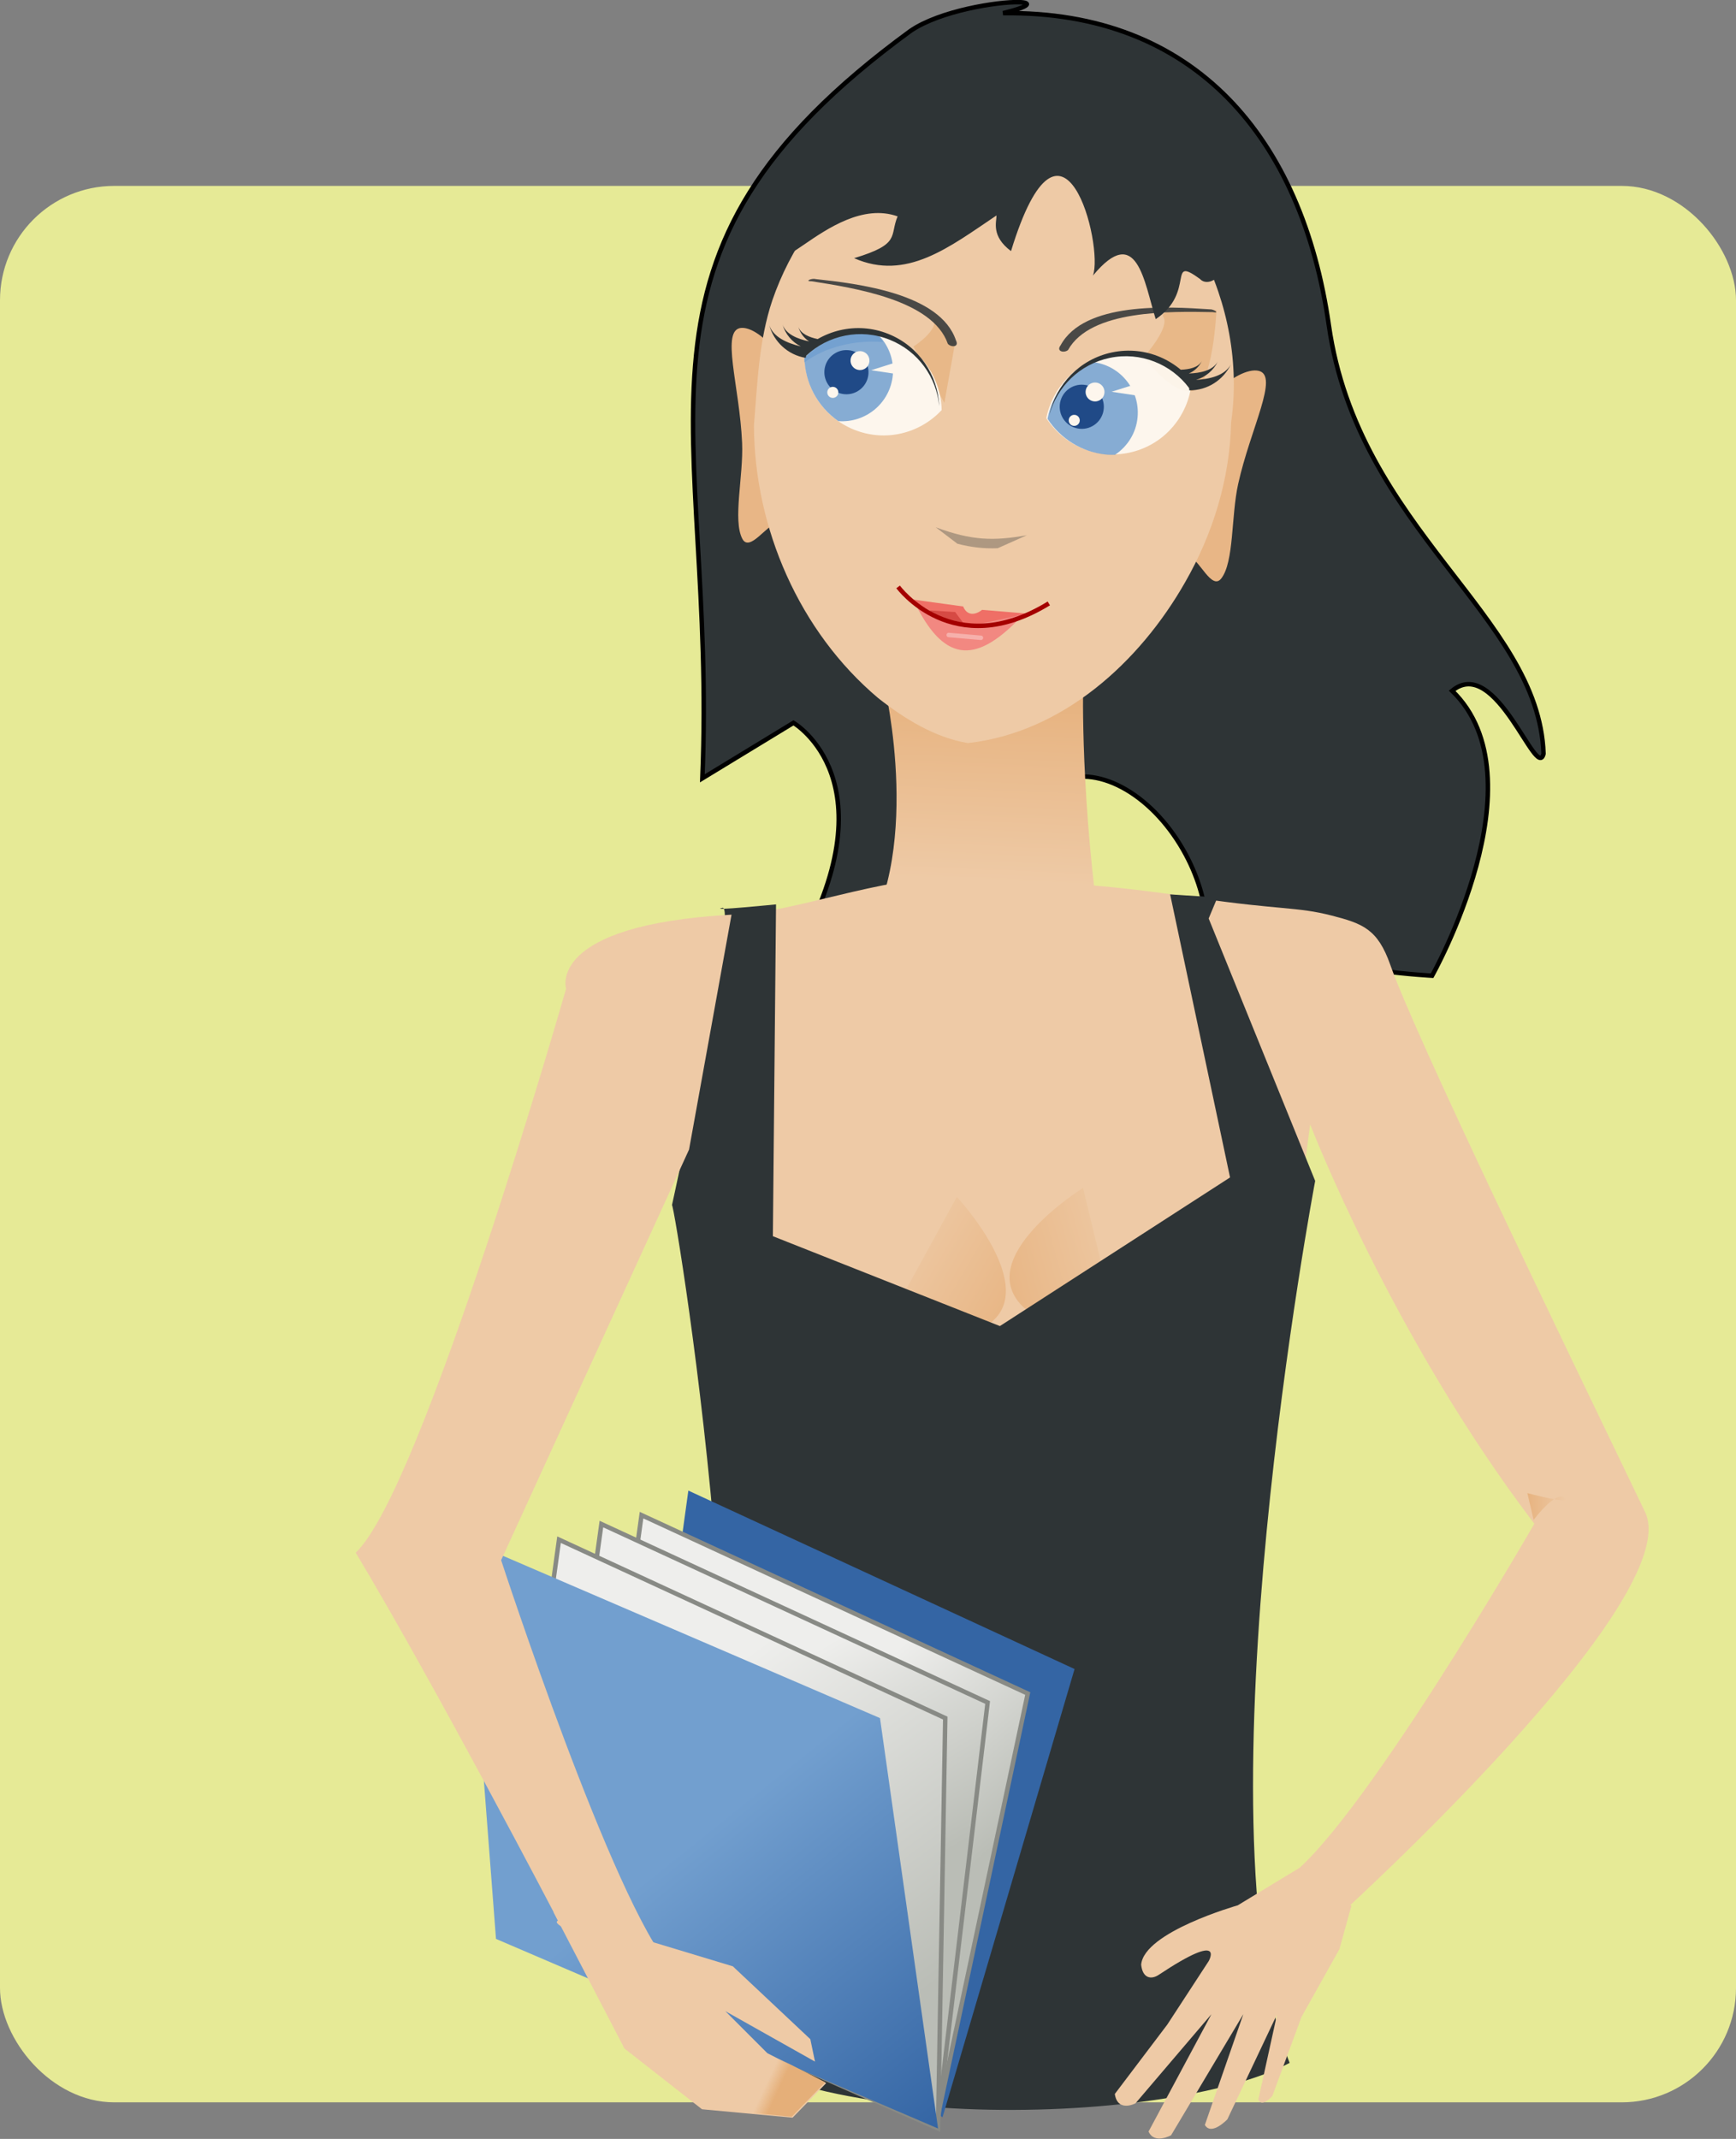 <?xml version="1.0" encoding="UTF-8" standalone="no"?>
<!-- Created with Inkscape (http://www.inkscape.org/) -->

<svg
   xmlns:dc="http://purl.org/dc/elements/1.1/"
   xmlns:cc="http://creativecommons.org/ns#"
   xmlns:rdf="http://www.w3.org/1999/02/22-rdf-syntax-ns#"
   xmlns:svg="http://www.w3.org/2000/svg"
   xmlns="http://www.w3.org/2000/svg"
   xmlns:xlink="http://www.w3.org/1999/xlink"
   xmlns:sodipodi="http://sodipodi.sourceforge.net/DTD/sodipodi-0.dtd"
   xmlns:inkscape="http://www.inkscape.org/namespaces/inkscape"
   width="200.899mm"
   height="247.415mm"
   viewBox="0 0 200.899 247.415"
   version="1.1"
   id="svg21782"
   inkscape:version="0.92.4 (5da689c313, 2019-01-14)"
   sodipodi:docname="fille_avec_livre_cadre.svg">
  <rect x="0" y="0" width="200.899" height="247.415" fill="#808080" stroke="none"/>
  <defs
     id="defs21776">
    <filter
       height="3.269"
       width="3.339"
       y="-1.135"
       x="-1.169"
       id="a-5">
      <feGaussianBlur
         id="feGaussianBlur15149"
         stdDeviation="1.414" />
    </filter>
    <filter
       height="3.269"
       width="3.339"
       y="-1.135"
       x="-1.169"
       id="filter21716">
      <feGaussianBlur
         id="feGaussianBlur21714"
         stdDeviation="1.414" />
    </filter>
    <filter
       height="1.909"
       width="1.463"
       y="-0.454"
       x="-0.231"
       id="b-9">
      <feGaussianBlur
         id="feGaussianBlur15152"
         stdDeviation=".791" />
    </filter>
    <filter
       height="1.909"
       width="1.463"
       y="-0.454"
       x="-0.231"
       id="b-9-2">
      <feGaussianBlur
         id="feGaussianBlur15152-4"
         stdDeviation=".791" />
    </filter>
    <filter
       height="3.269"
       width="3.339"
       y="-1.135"
       x="-1.169"
       id="a-5-3">
      <feGaussianBlur
         id="feGaussianBlur15149-0"
         stdDeviation="1.414" />
    </filter>
    <filter
       height="3.269"
       width="3.339"
       y="-1.135"
       x="-1.169"
       id="filter896">
      <feGaussianBlur
         id="feGaussianBlur894"
         stdDeviation="1.414" />
    </filter>
    <filter
       height="1.909"
       width="1.463"
       y="-0.454"
       x="-0.231"
       id="b-9-9">
      <feGaussianBlur
         id="feGaussianBlur15152-9"
         stdDeviation=".791" />
    </filter>
    <filter
       height="3.269"
       width="3.339"
       y="-1.135"
       x="-1.169"
       id="a-5-8">
      <feGaussianBlur
         id="feGaussianBlur15149-3"
         stdDeviation="1.414" />
    </filter>
    <filter
       height="3.269"
       width="3.339"
       y="-1.135"
       x="-1.169"
       id="filter1093">
      <feGaussianBlur
         id="feGaussianBlur1091"
         stdDeviation="1.414" />
    </filter>
    <inkscape:path-effect
       effect="powerstroke"
       id="path-effect838"
       is_visible="true"
       offset_points="0.217,0.142 | 0.99,0.598 | 1.805,0.177"
       sort_points="true"
       interpolator_type="CubicBezierFit"
       interpolator_beta="0.2"
       start_linecap_type="zerowidth"
       linejoin_type="extrp_arc"
       miter_limit="4"
       end_linecap_type="zerowidth" />
    <inkscape:path-effect
       effect="powerstroke"
       id="path-effect832"
       is_visible="true"
       offset_points="0.2,0.701 | 0.583,1.461 | 1,0.17"
       sort_points="true"
       interpolator_type="SpiroInterpolator"
       interpolator_beta="0.2"
       start_linecap_type="zerowidth"
       linejoin_type="extrp_arc"
       miter_limit="4"
       end_linecap_type="zerowidth" />
    <inkscape:path-effect
       effect="powerstroke"
       id="path-effect828"
       is_visible="true"
       offset_points="0.224,0.683 | 0.439,1.107 | 0.811,0.63"
       sort_points="true"
       interpolator_type="CubicBezierFit"
       interpolator_beta="0.2"
       start_linecap_type="zerowidth"
       linejoin_type="round"
       miter_limit="4"
       end_linecap_type="zerowidth" />
    <filter
       height="1.909"
       width="1.463"
       y="-0.454"
       x="-0.231"
       id="b-9-2-6">
      <feGaussianBlur
         id="feGaussianBlur15152-4-0"
         stdDeviation=".791" />
    </filter>
    <filter
       height="3.269"
       width="3.339"
       y="-1.135"
       x="-1.169"
       id="a-5-3-8">
      <feGaussianBlur
         id="feGaussianBlur15149-0-0"
         stdDeviation="1.414" />
    </filter>
    <filter
       height="3.269"
       width="3.339"
       y="-1.135"
       x="-1.169"
       id="filter2781">
      <feGaussianBlur
         id="feGaussianBlur2779"
         stdDeviation="1.414" />
    </filter>
    <filter
       height="1.909"
       width="1.463"
       y="-0.454"
       x="-0.231"
       id="b-9-2-6-4">
      <feGaussianBlur
         id="feGaussianBlur15152-4-0-9"
         stdDeviation=".791" />
    </filter>
    <filter
       height="3.269"
       width="3.339"
       y="-1.135"
       x="-1.169"
       id="a-5-3-8-1">
      <feGaussianBlur
         id="feGaussianBlur15149-0-0-8"
         stdDeviation="1.414" />
    </filter>
    <filter
       height="3.269"
       width="3.339"
       y="-1.135"
       x="-1.169"
       id="filter2987">
      <feGaussianBlur
         id="feGaussianBlur2985"
         stdDeviation="1.414" />
    </filter>
    <inkscape:path-effect
       effect="powerstroke"
       id="path-effect832-0"
       is_visible="true"
       offset_points="0.2,0.701 | 0.583,1.461 | 1,0.17"
       sort_points="true"
       interpolator_type="SpiroInterpolator"
       interpolator_beta="0.2"
       start_linecap_type="zerowidth"
       linejoin_type="extrp_arc"
       miter_limit="4"
       end_linecap_type="zerowidth" />
    <inkscape:path-effect
       effect="powerstroke"
       id="path-effect828-2"
       is_visible="true"
       offset_points="0.224,0.683 | 0.439,1.107 | 0.811,0.63"
       sort_points="true"
       interpolator_type="CubicBezierFit"
       interpolator_beta="0.2"
       start_linecap_type="zerowidth"
       linejoin_type="round"
       miter_limit="4"
       end_linecap_type="zerowidth" />
    <clipPath
       id="clipPath16423"
       clipPathUnits="userSpaceOnUse">
      <path
         inkscape:connector-curvature="0"
         id="path16421"
         d="M 0,800 H 800 V 0 H 0 Z" />
    </clipPath>
    <clipPath
       id="clipPath16433"
       clipPathUnits="userSpaceOnUse">
      <path
         inkscape:connector-curvature="0"
         id="path16431"
         d="M 0,800 H 800 V 0 H 0 Z" />
    </clipPath>
    <clipPath
       id="clipPath16585"
       clipPathUnits="userSpaceOnUse">
      <path
         inkscape:connector-curvature="0"
         id="path16583"
         d="M 0,800 H 800 V 0 H 0 Z" />
    </clipPath>
    <linearGradient
       xlink:href="#a"
       gradientUnits="userSpaceOnUse"
       y2="391.96"
       y1="350.95"
       x2="316.91"
       x1="318.68"
       id="k" />
    <linearGradient
       id="a">
      <stop
         id="stop815"
         offset="0"
         stop-color="#e7b380" />
      <stop
         id="stop817"
         offset="1"
         stop-color="#eecaa6" />
    </linearGradient>
    <linearGradient
       xlink:href="#a"
       gradientUnits="userSpaceOnUse"
       gradientTransform="matrix(-1,0,0,1,918.36,-396.19)"
       y2="876.67"
       y1="894.48"
       x2="627"
       x1="596.51"
       id="j" />
    <linearGradient
       xlink:href="#a"
       gradientUnits="userSpaceOnUse"
       y2="482.97"
       y1="492.2"
       x2="353.32"
       x1="319.24"
       id="i" />
    <linearGradient
       xlink:href="#b"
       gradientUnits="userSpaceOnUse"
       y2="990.8"
       y1="1026.6"
       x2="469.2"
       x1="500.62"
       id="h" />
    <linearGradient
       id="b">
      <stop
         id="stop825"
         offset="0"
         stop-color="#babdb6" />
      <stop
         id="stop827"
         offset="1"
         stop-color="#eeeeec" />
    </linearGradient>
    <linearGradient
       xlink:href="#b"
       gradientUnits="userSpaceOnUse"
       y2="988.91"
       y1="1035.6"
       x2="453.84"
       x1="480.5"
       id="g" />
    <linearGradient
       xlink:href="#b"
       gradientUnits="userSpaceOnUse"
       y2="994.17"
       y1="1062.4"
       x2="432.16"
       x1="482.12"
       id="f" />
    <linearGradient
       gradientUnits="userSpaceOnUse"
       y2="1096.9"
       y1="1030.9"
       x2="480"
       x1="427"
       id="e">
      <stop
         id="stop830"
         offset="0"
         stop-color="#729fcf" />
      <stop
         id="stop832"
         offset="1"
         stop-color="#3465a4" />
    </linearGradient>
    <linearGradient
       gradientUnits="userSpaceOnUse"
       y2="661.83"
       y1="663.15"
       x2="267.96"
       x1="270.77"
       id="d">
      <stop
         id="stop820"
         offset="0"
         stop-color="#e5af79" />
      <stop
         id="stop822"
         offset="1"
         stop-opacity="0"
         stop-color="#e5af79" />
    </linearGradient>
    <linearGradient
       xlink:href="#a"
       gradientUnits="userSpaceOnUse"
       x2="447.57"
       x1="438.8"
       id="c" />
  </defs>
  <sodipodi:namedview
     id="base"
     pagecolor="#ffffff"
     bordercolor="#666666"
     borderopacity="1.0"
     inkscape:pageopacity="0.0"
     inkscape:pageshadow="2"
     inkscape:zoom="0.49497475"
     inkscape:cx="-147.9266"
     inkscape:cy="406.09273"
     inkscape:document-units="mm"
     inkscape:current-layer="layer1"
     showgrid="false"
     fit-margin-top="0"
     fit-margin-left="0"
     fit-margin-right="0"
     fit-margin-bottom="0"
     inkscape:window-width="1920"
     inkscape:window-height="1017"
     inkscape:window-x="-8"
     inkscape:window-y="-8"
     inkscape:window-maximized="1"
     inkscape:snap-global="false" />
  <g
     inkscape:label="Layer 1"
     inkscape:groupmode="layer"
     id="layer1"
     transform="translate(181.451,-694.26)">
    <rect
       ry="13.225"
       y="715.764"
       x="-181.451"
       height="221.682"
       width="200.899"
       id="rect902-1"
       style="opacity:1;fill:#e6ea96;fill-opacity:1;fill-rule:nonzero;stroke:#ffffff;stroke-width:0;stroke-linecap:round;stroke-linejoin:round;stroke-miterlimit:4;stroke-dasharray:none;stroke-dashoffset:0;stroke-opacity:0.957" />
    <g
       id="g940"
       transform="matrix(0.516,0,0,0.516,-231.122,593.967)">
      <path
         id="path844"
         d="m 324.78,194.85 c -4.744,-0.122 -17.741,1.917 -24.312,6.438 -69.287,50.527 -43.373,87.242 -46.688,167.56 l 20.438,-12.438 c 0,0 22.699,13.186 0.188,52.406 l 62.406,-1.812 4.062,-4.406 c -0.941,-0.964 -1.787,-2.031 -2.469,-3.219 -5.414,-9.436 1.223,-25.614 -5.25,-29.406 0.083,-0.047 0.166,-0.112 0.25,-0.156 8.379,-4.39 20.787,2.132 28.188,15.031 3.277,5.711 5.029,11.745 5.312,17.188 8.47,1.436 16.894,3.249 20.438,5.25 8.261,4.665 30.094,5.812 30.094,5.812 0,0 24.888,-44.158 4.5,-63.875 9.869,-8.185 18.989,20.538 20.5,14.094 -1.071,-30.936 -41.596,-50.162 -48.156,-96.062 -5.995,-41.947 -30.119,-70.538 -73.062,-69.938 6.286,-1.539 6.409,-2.395 3.562,-2.469 z"
         inkscape:connector-curvature="0"
         style="fill:#2e3436;stroke:#000000" />
      <path
         id="path846"
         d="m 294.64,348.12 h 44.548 c 0,0 -0.707,25.456 4.243,58.69 l -55.154,0.707 c 15.556,-20.506 6.364,-59.397 6.364,-59.397 z"
         inkscape:connector-curvature="0"
         style="fill:url(#k)" />
      <g
         id="g906"
         transform="matrix(0.996,0.087,-0.087,0.996,-219.14,-449.94)">
        <path
           id="path848"
           d="m 559.18,695.47 c 1.67,12.732 -0.361,20.312 -5.152,20.94 -2.026,0.266 -5.382,6.915 -7.264,4.016 -2.569,-3.957 -0.971,-14.082 -1.935,-21.43 -1.67,-12.732 -7.139,-25.062 -2.348,-25.69 4.792,-0.628 15.029,9.433 16.699,22.165 z"
           inkscape:connector-curvature="0"
           style="fill:#e8b686" />
        <path
           id="path850"
           d="m 642.13,694.97 c -1.67,12.732 0.361,20.312 5.152,20.94 2.026,0.266 5.382,6.915 7.264,4.016 2.569,-3.957 0.971,-14.082 1.935,-21.43 1.67,-12.732 7.139,-25.062 2.348,-25.69 -4.792,-0.628 -15.029,9.433 -16.699,22.165 z"
           inkscape:connector-curvature="0"
           style="fill:#e8b686" />
        <path
           id="path852"
           d="m 600.4,619.31 c -25.236,2.103 -45.66,23.31 -51.604,47.258 -2.243,9.253 -1.706,18.869 -1.663,28.294 2.094,22.924 14.178,45.175 33.066,58.46 6.27,4.114 13.422,7.715 20.932,8.311 20.908,-4.191 36.795,-21.377 45.42,-40.172 5.274,-11.385 7.991,-24.026 7.155,-36.575 1.496,-26.467 -15.072,-53.363 -40.055,-62.612 -4.265,-1.557 -8.731,-2.557 -13.252,-2.965 z"
           inkscape:connector-curvature="0"
           style="fill:#eecaa6" />
        <path
           id="path854"
           d="m 584.75,666.86 5.75,5.25 -1.25,14 -8,-12 c 0,0 6.25,-4.75 3.5,-7.25 z"
           inkscape:connector-curvature="0"
           style="fill:#e8b888" />
        <g
           id="g872"
           transform="translate(-13.25,-4.25)">
          <path
             id="path856"
             d="m 589.5,676.87 c -7.224,-2.187 -14.752,0.45 -19.139,6.059 0.71,6.912 5.446,13.043 12.513,15.182 7.234,2.19 14.763,-0.464 19.148,-6.089 -0.001,-0.01 0.01,-0.02 0.009,-0.03 -0.734,-6.884 -5.488,-12.991 -12.531,-15.123 z"
             inkscape:connector-curvature="0"
             style="opacity:0.853;fill:#fffef9" />
          <path
             id="path858"
             d="m 584.06,676.09 c -5.37,0.082 -10.429,2.637 -13.719,6.844 0.577,5.616 3.829,10.7 8.812,13.562 6.239,-0.068 11.281,-5.152 11.281,-11.406 0,-3.607 -1.698,-6.786 -4.312,-8.875 -0.684,-0.069 -1.385,-0.135 -2.062,-0.125 z"
             inkscape:connector-curvature="0"
             style="opacity:0.853;fill:#729fcf" />
          <path
             id="path860"
             d="m 576.29,653.55 c 0,4.101 -3.324,7.425 -7.425,7.425 -4.101,0 -7.425,-3.324 -7.425,-7.425 0,-4.101 3.324,-7.425 7.425,-7.425 4.101,0 7.425,3.324 7.425,7.425 z"
             transform="matrix(0.667,0,0,0.667,200.58,249.49)"
             inkscape:connector-curvature="0"
             style="fill:#204a87" />
          <path
             id="path862"
             d="m 576.29,653.55 c 0,4.101 -3.324,7.425 -7.425,7.425 -4.101,0 -7.425,-3.324 -7.425,-7.425 0,-4.101 3.324,-7.425 7.425,-7.425 4.101,0 7.425,3.324 7.425,7.425 z"
             transform="matrix(0.286,0,0,0.286,420.12,495.64)"
             inkscape:connector-curvature="0"
             style="fill:#fdf6ed" />
          <path
             id="path864"
             d="m 576.29,653.55 c 0,4.101 -3.324,7.425 -7.425,7.425 -4.101,0 -7.425,-3.324 -7.425,-7.425 0,-4.101 3.324,-7.425 7.425,-7.425 4.101,0 7.425,3.324 7.425,7.425 z"
             transform="matrix(0.167,0,0,0.167,482.36,581.04)"
             inkscape:connector-curvature="0"
             style="fill:#fdf6ed" />
          <path
             id="path866"
             d="m 590.62,682.36 -5.125,2.125 6,0.375 z"
             inkscape:connector-curvature="0"
             style="fill:#fdf6ed" />
          <path
             id="path868"
             d="m 584.062,676.344 c -5.371,0.082 -10.429,2.637 -13.719,6.844 0.029,0.287 0.051,0.56 0.094,0.844 4.288,-3.747 10.493,-5.986 17.062,-6.062 h 0.188 c -0.472,-0.548 -0.996,-1.048 -1.562,-1.5 -0.684,-0.069 -1.385,-0.135 -2.062,-0.125 z"
             inkscape:connector-curvature="0"
             style="opacity:0.853;fill:#729fcf" />
          <path
             id="path870"
             d="m 583.09,675.26 c -3.673,0.056 -7.207,1.249 -10.156,3.312 -1.905,-0.234 -3.873,-0.819 -4.562,-2.375 0.5,1.31 1.453,2.4 2.688,3.062 -2.6,-0.312 -5.309,-1.126 -6.25,-3.25 0.787,2.062 2.426,3.716 4.5,4.531 -3.174,-0.464 -6.322,-1.536 -7.469,-4.125 1.376,3.604 4.707,6.273 8.781,6.594 0.013,-0.182 0.057,-0.359 0.094,-0.531 4.466,-4.961 11.533,-7.218 18.344,-5.156 6.603,1.999 11.191,7.492 12.344,13.844 -0.882,-6.892 -5.7,-12.982 -12.781,-15.125 -1.849,-0.56 -3.699,-0.809 -5.531,-0.781 z"
             inkscape:connector-curvature="0"
             style="fill:#2e3436" />
        </g>
        <path
           id="path874"
           d="m 633,671.86 c 0,0 5.25,-7 3.5,-9.25 -1.75,-2.25 11.75,-2.5 11.75,-2.5 0,0 0.75,17.25 -3.75,18.5 -4.5,1.25 -11.25,-6.25 -11.5,-6.75 z"
           inkscape:connector-curvature="0"
           style="fill:#e8b888" />
        <path
           id="path876"
           d="m 624.86,672.39 c 7.224,-2.187 14.752,0.45 19.139,6.059 -0.71,6.912 -5.446,13.043 -12.513,15.182 -7.234,2.19 -14.763,-0.464 -19.148,-6.089 0.001,-0.01 -0.01,-0.02 -0.009,-0.03 0.734,-6.884 5.488,-12.991 12.531,-15.123 z"
           inkscape:connector-curvature="0"
           style="opacity:0.853;fill:#fffef9" />
        <path
           id="path878"
           d="m 626.33,694.49 c -5.37,-0.082 -10.429,-2.637 -13.719,-6.844 0.577,-5.616 3.829,-10.7 8.812,-13.562 6.239,0.068 11.281,5.152 11.281,11.406 0,3.607 -1.698,6.786 -4.312,8.875 -0.684,0.069 -1.385,0.135 -2.062,0.125 z"
           inkscape:connector-curvature="0"
           style="opacity:0.853;fill:#729fcf" />
        <path
           id="path880"
           d="m 576.29,653.55 c 0,4.101 -3.324,7.425 -7.425,7.425 -4.101,0 -7.425,-3.324 -7.425,-7.425 0,-4.101 3.324,-7.425 7.425,-7.425 4.101,0 7.425,3.324 7.425,7.425 z"
           transform="matrix(-0.667,0,0,0.667,999.46,248.37)"
           inkscape:connector-curvature="0"
           style="fill:#204a87" />
        <path
           id="path882"
           d="m 576.29,653.55 c 0,4.101 -3.324,7.425 -7.425,7.425 -4.101,0 -7.425,-3.324 -7.425,-7.425 0,-4.101 3.324,-7.425 7.425,-7.425 4.101,0 7.425,3.324 7.425,7.425 z"
           transform="matrix(-0.286,0,0,0.286,785.4,493.81)"
           inkscape:connector-curvature="0"
           style="fill:#fdf6ed" />
        <path
           id="path884"
           d="m 576.29,653.55 c 0,4.101 -3.324,7.425 -7.425,7.425 -4.101,0 -7.425,-3.324 -7.425,-7.425 0,-4.101 3.324,-7.425 7.425,-7.425 4.101,0 7.425,3.324 7.425,7.425 z"
           transform="matrix(-0.167,0,0,0.167,713.61,578.33)"
           inkscape:connector-curvature="0"
           style="fill:#fdf6ed" />
        <path
           id="path886"
           d="m 631.52,678.23 -5.125,2.125 6,0.375 z"
           inkscape:connector-curvature="0"
           style="fill:#fdf6ed" />
        <path
           id="path888"
           d="m 557.98,660.96 c -0.789,-0.152 -2.506,0.749 -0.748,0.572 9.535,0.662 27.381,1.79 31.633,11.305 0.855,0.806 2.668,0.518 1.75,-0.924 -4.435,-10.198 -23.07,-10.757 -32.635,-10.953 z"
           inkscape:connector-curvature="0"
           style="opacity:0.853;fill:#2e3436" />
        <path
           id="path890"
           d="m 631.27,670.77 c 3.673,0.056 7.207,1.249 10.156,3.312 1.905,-0.234 3.873,-0.819 4.562,-2.375 -0.5,1.31 -1.453,2.4 -2.688,3.062 2.6,-0.312 5.309,-1.126 6.25,-3.25 -0.787,2.062 -2.426,3.716 -4.5,4.531 3.174,-0.464 6.322,-1.536 7.469,-4.125 -1.376,3.604 -4.707,6.273 -8.781,6.594 -0.013,-0.182 -0.057,-0.359 -0.094,-0.531 -4.466,-4.961 -11.533,-7.218 -18.344,-5.156 -6.603,1.999 -11.191,7.492 -12.344,13.844 0.882,-6.892 5.7,-12.982 12.781,-15.125 1.849,-0.56 3.699,-0.809 5.531,-0.781 z"
           inkscape:connector-curvature="0"
           style="fill:#2e3436" />
        <path
           id="path892"
           d="m 646.73,660.02 c 0.789,-0.152 2.506,0.749 0.748,0.572 -9.535,0.662 -27.381,1.79 -31.633,11.305 -0.855,0.806 -2.668,0.518 -1.75,-0.924 4.435,-10.198 23.07,-10.757 32.635,-10.953 z"
           inkscape:connector-curvature="0"
           style="opacity:0.853;fill:#2e3436" />
        <path
           id="path894"
           d="m 589.75,714.06 5.156,3.25 c 3.302,0.557 6.158,0.596 9.094,0.219 l 6.25,-3.469 c -7.272,1.944 -12.138,2.298 -20.5,0 z"
           inkscape:connector-curvature="0"
           style="opacity:0.335;fill:#2e3436" />
        <path
           id="path896"
           d="m 585.26,730.61 12.152,0.601 c 1.431,2.691 3.746,0.963 4.293,0.384 l 10.326,-0.045 -8.104,3.561 -8.344,0.265 -10.323,-4.765 z"
           inkscape:connector-curvature="0"
           style="fill:#ef6f66" />
        <path
           id="path898"
           d="m 586.82,731.77 8.5,3.375 5.75,-0.25 9.936,-3.073 c -9.172,11.824 -16.366,12.653 -24.186,-0.052 z"
           inkscape:connector-curvature="0"
           style="fill:#f28881" />
        <path
           id="path900"
           d="m 582.5,728.11 c 0,0 13.75,15.75 34,0.75"
           inkscape:connector-curvature="0"
           style="fill:none;stroke:#a40000" />
        <path
           id="path902"
           d="M 594.75,737.362 H 602 a 0.5,0.5 0 0 1 0.5,0.5 0.5,0.5 0 0 1 -0.5,0.5 h -7.25 a 0.5,0.5 0 0 1 -0.5,-0.5 0.5,0.5 0 0 1 0.5,-0.5"
           inkscape:connector-curvature="0"
           style="opacity:0.335;fill:#ffffff" />
        <path
           id="path904"
           d="m 590.12,732.74 5.625,-0.125 2,2.25 -7.625,-1.125 z"
           inkscape:connector-curvature="0"
           style="opacity:0.335;fill:#a40000" />
      </g>
      <path
         id="path908"
         d="m 330.28,210.75 c -24.558,-2.339 -46.55,10.964 -57.383,32.783 -7.456,21.43 9.165,-6.171 24.675,-0.664 -1.862,4.414 0.826,6.192 -9.756,9.372 11.735,5.172 21.335,-2.459 31.932,-9.577 0.032,1.454 -1.266,4.613 3.258,7.993 11.596,-37.821 20.811,-1.137 18.38,5.484 9.918,-11.969 11.482,1.483 14.071,9.768 9.074,-6.073 2.443,-14.455 9.968,-8.98 1.433,1.683 5.431,-0.14 3.879,-3.204 -4.205,-13.283 -10.198,-26.911 -20.789,-36.212 -5.374,-3.759 -11.742,-5.989 -18.235,-6.764 z"
         inkscape:connector-curvature="0"
         style="fill:#2e3436" />
      <path
         id="path910"
         d="m 265.32,398.91 c 9.87,-0.546 33.304,-9.141 48.344,-7.922 23.097,1.873 25.097,0.899 51.512,4.739 18.075,2.628 22.037,1.903 29.72,3.879 6.971,1.792 10.337,3.019 13.154,11.003 5.76,16.319 37.303,81.454 57.154,122.7 9.394,19.518 -67.872,89.753 -67.872,89.753 l -13.002,-7.312 c 15.5,-9.5 56.046,-79.799 56.046,-79.799 -32,-42 -50.282,-89.54 -50.282,-89.54 0,0 -16.971,135.06 -31.82,144.96 -14.849,9.9 -37.477,-18.385 -38.891,-41.012 -1.414,-22.627 -47.376,34.648 -57.983,-3.535 -7.373,-26.542 -9.621,-61.967 -10.306,-81.101"
         inkscape:connector-curvature="0"
         style="fill:#eecaa6" />
      <path
         id="path912"
         d="m 310.86,462.68 c 0,0 20.5,22 5.5,29.5 -15,7.5 -25,6 -25,6 z"
         inkscape:connector-curvature="0"
         style="fill:url(#j)" />
      <path
         id="path914"
         d="m 339.15,460.68 c 0,0 -25.534,15.883 -13.013,27.04 12.521,11.157 22.566,12.32 22.566,12.32 l -9.553,-39.36 z"
         inkscape:connector-curvature="0"
         style="fill:url(#i)" />
      <path
         id="path916"
         d="m 246.97,464.519 c 0,0 14.849,-67.412 11.314,-66.637 -3.535,0.775 12.021,-0.775 12.021,-0.775 l -0.707,74.385 50.912,20.146 51.619,-33.319 -13.435,-63.451 10.607,0.689 -1.968,4.71 23.888,58.828 c 0,0 -27.092,143.265 -5.728,197.716 -26.977,14.576 -121.12,17.156 -137.38,-12.531 24.364,-27.574 -0.435,-179.767 -1.142,-179.767 z"
         inkscape:connector-curvature="0"
         style="fill:#2e3436;stroke-width:1.047" />
      <g
         id="g928"
         transform="translate(-173.36,-425.34)">
        <path
           id="path918"
           d="m 424,953.86 86.619,40 -29.619,100.5 -69.299,-51.5 z"
           inkscape:connector-curvature="0"
           style="fill:#3465a4" />
        <path
           id="path920"
           d="m 413.5,959.36 86.619,40 -20.119,94.5 -78.799,-45.5 z"
           inkscape:connector-curvature="0"
           style="fill:url(#h);stroke:#888a85" />
        <path
           id="path922"
           d="m 404.5,961.36 86.619,40 -11.119,93.5 -87.799,-44.5 z"
           inkscape:connector-curvature="0"
           style="fill:url(#g);stroke:#888a85" />
        <path
           id="path924"
           d="m 395,964.86 86.619,40 -1.619,92 -97.299,-43 12.299,-89 z"
           inkscape:connector-curvature="0"
           style="fill:url(#f);stroke:#888a85" />
        <path
           id="path926"
           d="m 374,964.86 92.982,40 13.018,92 -99.14,-42.5 -6.86,-89.5 z"
           inkscape:connector-curvature="0"
           style="fill:url(#e)" />
      </g>
      <path
         id="path930"
         d="m 250.8,452.06 -42.147,92.056 c 0,0 25.154,77 38.235,91.496 0,0 -28.997,-9.279 -25.461,-10.693 0,0 -27.389,-52.487 -45.389,-82.487 15,-14 47.185,-126.43 47.185,-126.43 0,0 -4.538,-14.287 37.102,-16.592"
         inkscape:connector-curvature="0"
         style="fill:#eecaa6" />
      <path
         id="path932"
         d="m 260.61,635.16 17.386,16.339 1.047,5.027 -20.109,-11.311 9.426,9.426 13.197,6.703 -7.541,7.75 -20.318,-1.885 -17.386,-13.615 -15.92,-30.582 40.218,12.149 z"
         inkscape:connector-curvature="0"
         style="fill:#eecaa6" />
      <path
         id="path934"
         d="m 268.83,654.78 c -0.366,0.311 -9.098,7.785 -14.256,12.331 l 19.255,1.777 7.517,-7.739 -12.516,-6.369 z"
         inkscape:connector-curvature="0"
         style="fill:url(#d)" />
      <path
         id="path936"
         d="m 373.84,621.5 c 0,0 -21.015,5.941 -21.646,13.304 0.328,3.099 2.276,3.377 3.942,2.27 15.217,-10.109 11.2,-3.067 11.2,-3.067 l -9.273,14.209 -11.78,15.567 c 0.631,4.207 4.628,2.104 4.628,2.104 l 17.04,-19.985 -14.094,26.296 c 1.262,2.945 5.049,0.841 5.049,0.841 l 16.198,-27.137 -8.625,24.823 c 1.473,2.524 5.049,-1.262 5.049,-1.262 l 11.149,-23.561 -4.207,19.143 c 0.841,1.893 3.155,-0.842 3.155,-0.842 l 6.521,-17.671 8.514,-15.219 2.689,-9.713 -11.624,-8.515 -13.884,8.415 z"
         inkscape:connector-curvature="0"
         style="fill:#eecaa6" />
      <path
         id="path938"
         d="m 440.22,535.09 c 0,0 4.95,-6.718 7.071,-4.95 2.121,1.768 -8.485,-1.061 -8.485,-1.061 z"
         inkscape:connector-curvature="0"
         style="fill:url(#c)" />
    </g>
  </g>
</svg>
